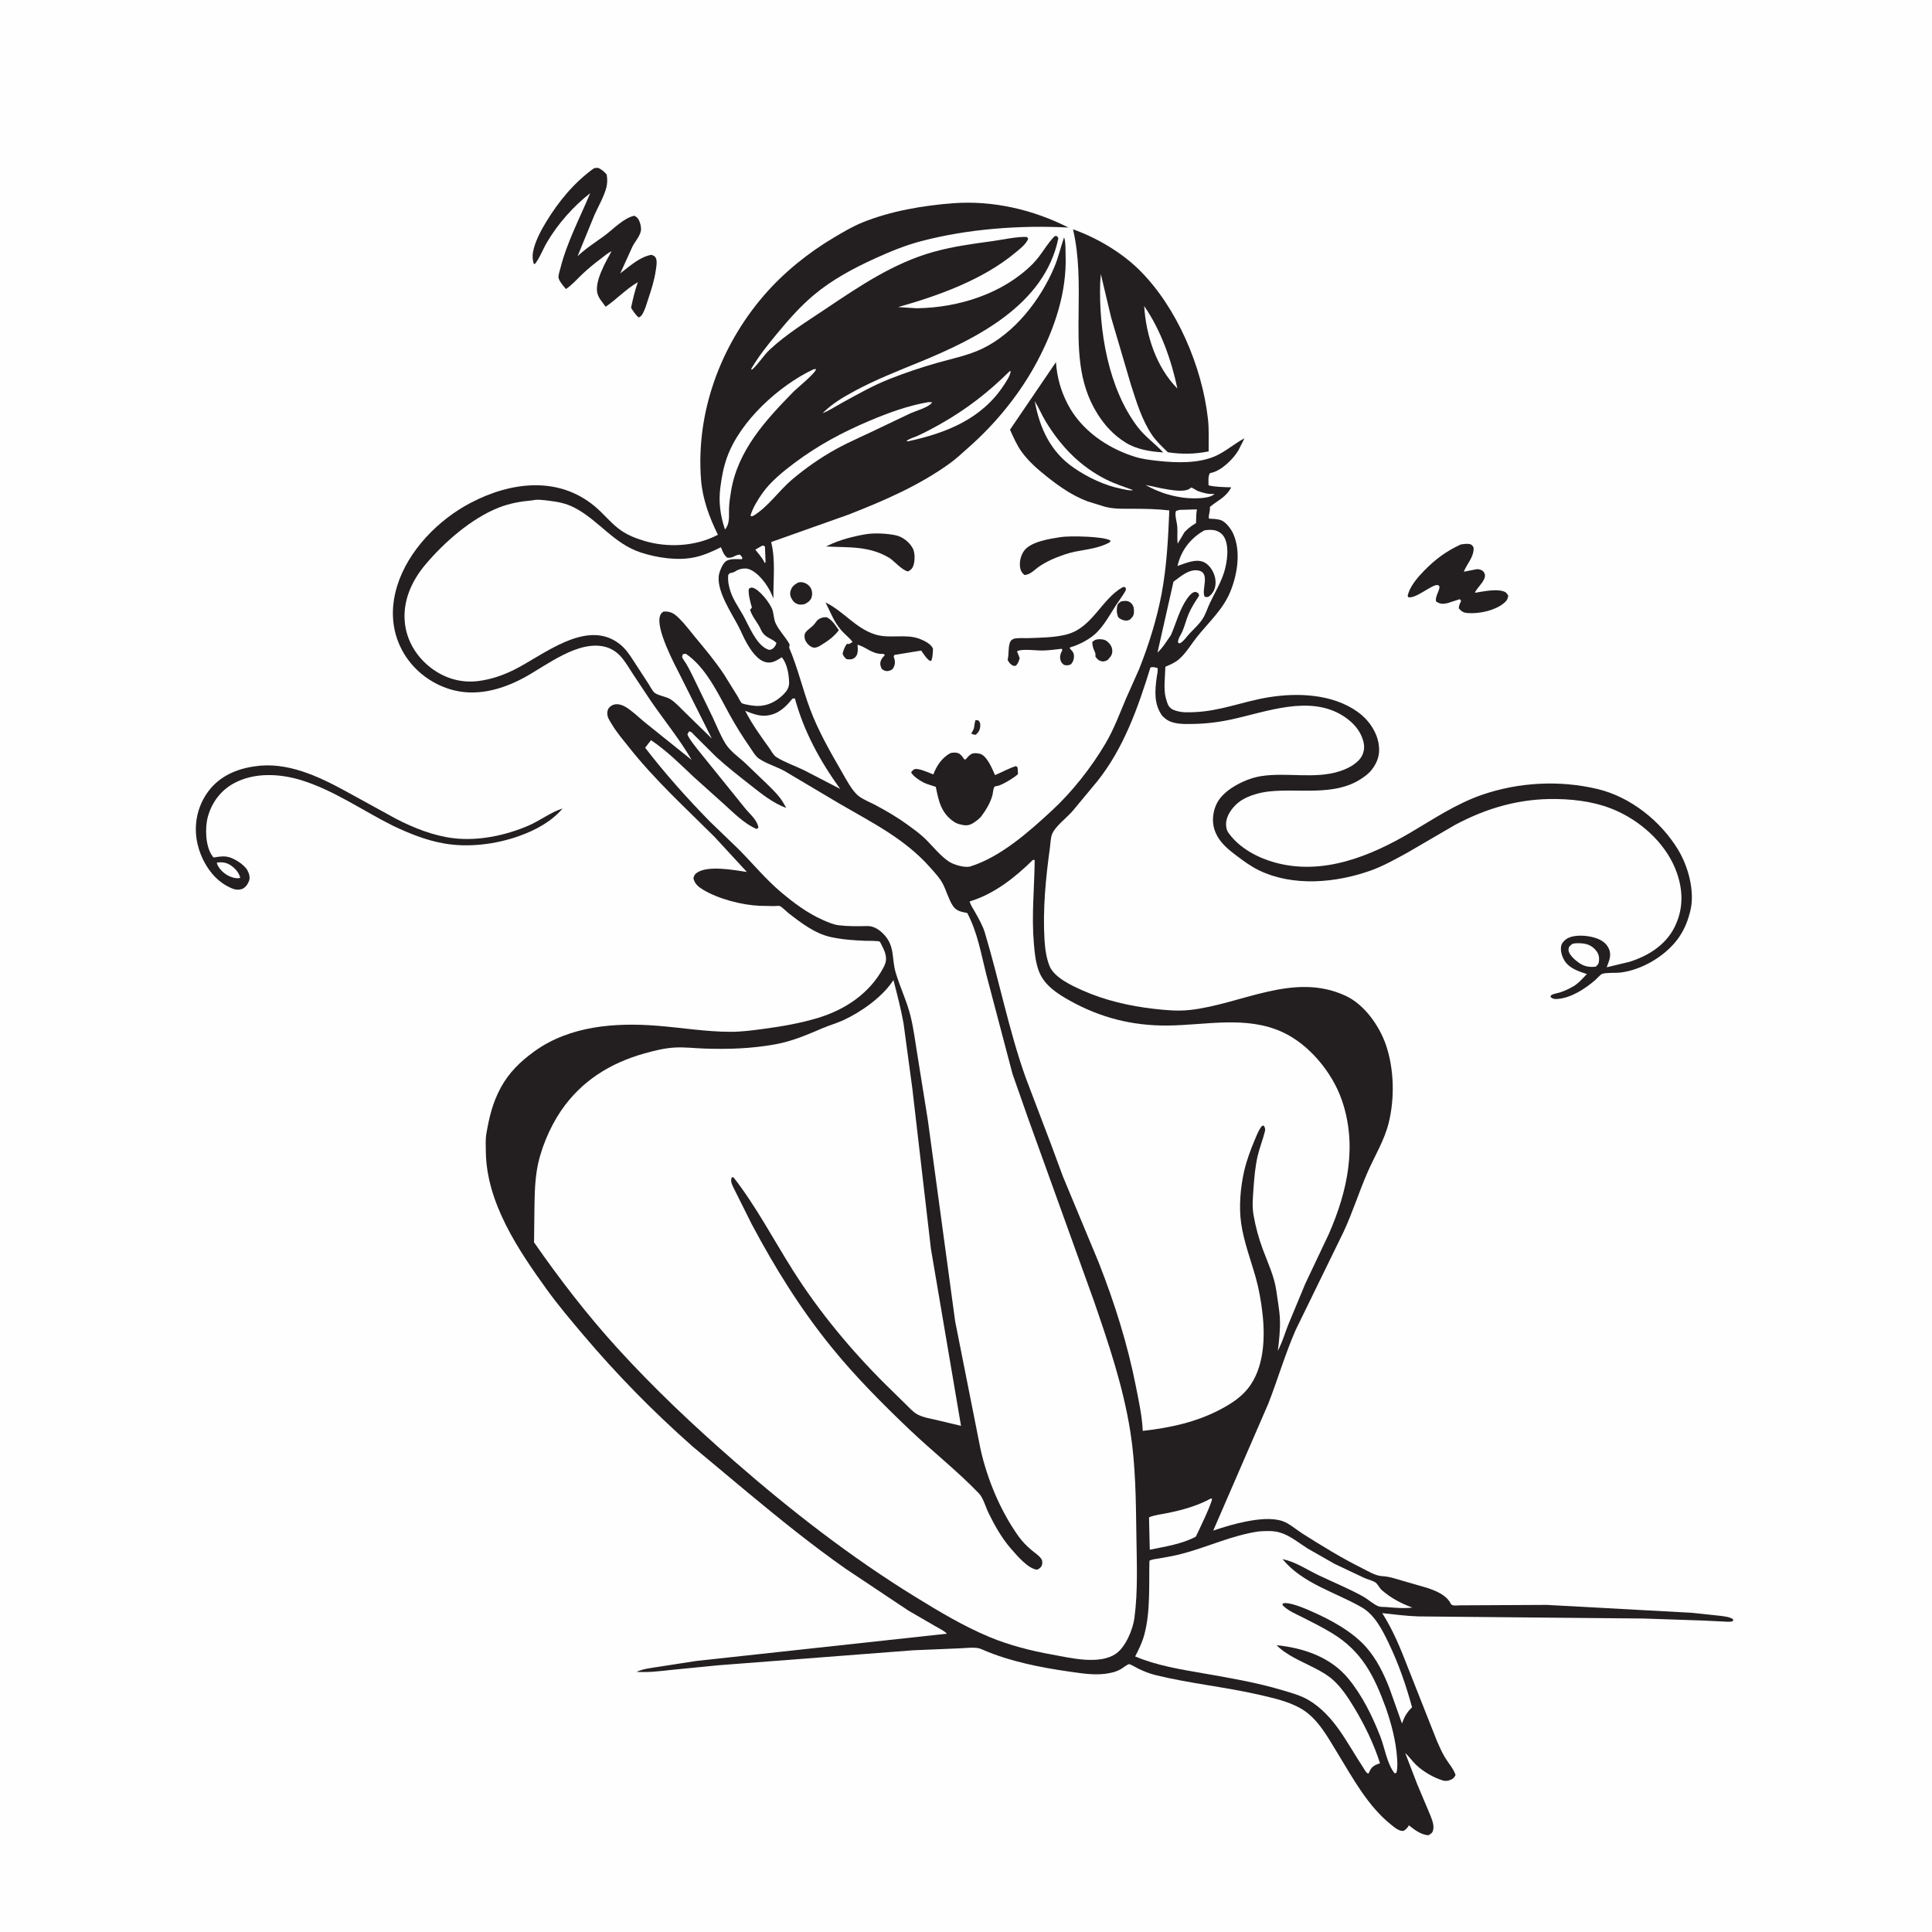 <svg version="1.1" xmlns="http://www.w3.org/2000/svg" style="display: block;" viewBox="0 0 2048 2048" width="1024" height="1024">
<path transform="translate(0,0)" fill="rgb(254,254,254)" d="M -0 -0 L 2048 0 L 2048 2048 L -0 2048 L -0 -0 z"/>
<path transform="translate(0,0)" fill="rgb(35,31,32)" d="M 1034 763.5 C 1035.28 763.301 1036 763.469 1037.25 763.719 C 1038.58 765.733 1039.13 765.935 1039.14 768.469 C 1039.16 773.148 1037.79 775.646 1034.5 778.844 C 1032.27 778.874 1031.5 778.516 1029.5 777.654 C 1031.18 774.852 1032.54 772.737 1032.83 769.442 C 1033.01 767.271 1033.36 765.582 1034 763.5 z"/>
<path transform="translate(0,0)" fill="rgb(35,31,32)" d="M 1188.48 637.5 C 1192.3 636.862 1195.42 636.315 1198.67 639.041 C 1201.69 641.576 1202.09 644.808 1202.05 648.527 C 1202 652.79 1200.38 654.278 1197.5 657 C 1196.23 657.405 1194.86 657.929 1193.5 657.86 C 1190.69 657.719 1187.54 656.393 1185.51 654.5 C 1183.76 650.809 1183.56 647.048 1184.19 643 C 1184.68 639.902 1186.03 639.183 1188.48 637.5 z"/>
<path transform="translate(0,0)" fill="rgb(35,31,32)" d="M 1160.57 678.5 C 1161.82 678.072 1162.03 677.95 1163.5 677.727 C 1166.58 677.262 1170.99 677.743 1173.48 679.746 C 1176.53 682.214 1178.81 685.317 1179.04 689.312 C 1179.32 694.167 1177.32 696.071 1174.26 699.493 C 1172.19 700.771 1169.97 701.6 1167.5 700.949 C 1164.22 700.08 1163.04 698.579 1161.17 696 C 1161.22 694.473 1161.46 692.961 1160.78 691.538 C 1158.87 687.528 1158.03 685.036 1157.83 680.5 L 1160.57 678.5 z"/>
<path transform="translate(0,0)" fill="rgb(35,31,32)" d="M 846.035 617.5 C 847.33 617.294 848.677 617.02 850 617.183 C 853.75 617.644 857.424 619.892 859.325 623.162 C 861.123 626.258 861.392 630.673 860.006 634 C 858.638 637.284 855.734 638.989 852.707 640.5 C 850.672 640.79 848.473 641.2 846.437 640.653 C 843.136 639.766 841.416 638.268 839.636 635.451 C 837.752 632.467 837.069 629.625 838.093 626.192 C 839.453 621.633 842.06 619.802 846.035 617.5 z"/>
<path transform="translate(0,0)" fill="rgb(35,31,32)" d="M 872.401 654.5 L 876 654.217 C 881.666 656.441 885.854 663.17 889.203 668.051 C 883.131 676.013 876.186 680.374 867.719 685.467 C 865.744 686.069 864.117 686.965 862.066 686.444 C 858.418 685.518 855.291 682.128 853.711 678.832 C 852.779 676.888 852.388 673.298 853.425 671.304 C 855.024 668.231 858.614 666.107 861.149 663.795 C 865.937 659.427 865.116 656.402 872.401 654.5 z"/>
<path transform="translate(0,0)" fill="rgb(35,31,32)" d="M 917.778 566.307 C 926.958 564.722 940.833 565.496 949.9 567.525 C 956.916 569.095 964.012 574.703 967.48 581.061 C 970.058 585.789 969.947 594.333 968.284 599.414 C 967.217 602.671 965.441 604.254 962.5 605.774 C 956.396 604.443 948.675 595.647 943.335 591.752 C 921.242 578.353 900.29 580.614 875.738 579.298 L 876.64 578.839 L 878.155 578.097 C 889.784 572.334 904.947 568.424 917.778 566.307 z"/>
<path transform="translate(0,0)" fill="rgb(35,31,32)" d="M 1124.57 569.312 C 1133.86 567.89 1170.12 568.422 1177.1 573 L 1176.67 574.652 C 1165.5 581.158 1151.84 582.312 1139.38 584.829 C 1132.28 586.262 1125.46 588.8 1118.74 591.427 C 1113.27 593.647 1107.81 596.494 1102.83 599.652 C 1097.57 602.995 1092.17 609.5 1085.93 609.5 C 1083.29 607.136 1082.02 605.359 1081.4 601.803 C 1080.35 595.8 1082.04 588.639 1085.68 583.718 C 1092.85 574.026 1113.36 571.06 1124.57 569.312 z"/>
<path transform="translate(0,0)" fill="rgb(35,31,32)" d="M 1189.99 622.5 C 1192.11 622.09 1191.02 622.023 1193.25 622.891 L 1193.52 625.5 C 1190.38 631.219 1186.35 636.385 1182.81 641.857 C 1176.44 651.708 1170.16 663.43 1161.52 671.5 C 1154.81 677.773 1143.99 683.428 1135.16 686.019 L 1134.12 686.314 L 1134.24 687.665 C 1136.19 689.619 1138.11 691.448 1138.37 694.375 C 1138.72 698.309 1137.74 701.316 1135.19 704.234 C 1132.23 705.568 1131.07 705.434 1128 704.895 C 1126.27 703.394 1125.38 702.987 1124.53 700.781 C 1122.97 696.71 1123.88 693.73 1125.7 689.936 L 1126.17 689 L 1125.5 687.72 C 1118.85 688.519 1112.26 689.376 1105.56 689.57 C 1099.18 689.755 1084.63 687.708 1079.17 689.909 L 1078.11 690.5 L 1080.88 697.5 C 1080.07 701.064 1079.28 702.936 1076.91 705.74 L 1074 705.753 C 1070.84 703.979 1069.79 702.688 1068.12 699.5 C 1069.6 693.714 1068.57 687.204 1070.39 681.569 C 1071.13 679.284 1072.23 678.152 1074.5 677.225 C 1077.68 675.926 1086.25 676.59 1089.94 676.445 C 1103.35 675.918 1118.2 675.927 1131.23 672.399 C 1158.02 665.149 1167.68 635.057 1189.99 622.5 z"/>
<path transform="translate(0,0)" fill="rgb(35,31,32)" d="M 900.174 682.619 L 903.764 680.5 C 900.446 676.041 895.772 672.66 892.092 668.479 C 883.853 659.117 880.668 649.505 875.126 638.643 C 894.292 647.938 906.898 666.021 927.721 672.569 C 943.063 677.393 959.855 671.6 974.5 677.097 C 979.473 678.964 986.701 682.364 988.966 687.5 C 988.88 691.834 988.741 695.721 987.5 699.916 L 986 700.753 C 981.938 698.114 979.291 693.502 976.487 689.617 L 948.089 694.264 L 947.295 695.936 C 948.913 700.133 949.375 703.785 946.999 708 C 945.848 710.041 943.722 710.904 941.5 711.256 C 938.65 711.707 937.028 710.723 934.768 709.218 C 933.364 706.027 932.598 704.218 933.593 700.734 C 934.268 698.374 936.295 696.159 937.991 694.5 C 936.126 692.822 937.203 693.175 935.202 693.186 C 924.178 693.248 918.727 686.209 909.047 683.375 L 909.287 688.26 C 909.34 691.562 908.781 694.88 906.072 697.132 C 903.416 699.34 900.725 699.059 897.5 698.781 C 895.076 696.888 894.38 695.718 893.18 693 C 894.299 688.932 895.134 685.844 897.793 682.517 L 900.174 682.619 z"/>
<path transform="translate(0,0)" fill="rgb(35,31,32)" d="M 1548.52 577.135 C 1551.35 576.782 1555.77 576.014 1558.5 576.916 C 1560.68 577.636 1561.02 578.656 1562.07 580.5 C 1562.64 590.314 1555.21 597.282 1551.66 606.055 L 1565.5 603.356 C 1568.16 603.289 1571.01 604.08 1572.74 606.242 C 1578.43 613.381 1565.13 622.7 1563.52 628.366 C 1572.34 627.048 1584.38 624.235 1593.03 626.595 C 1596.29 627.483 1597.17 628.624 1598.83 631.5 C 1598.26 634.476 1597.68 636.211 1595.4 638.305 C 1585.88 647.061 1568.28 650.908 1555.52 649.829 C 1551.33 649.474 1549.17 648.102 1546.5 644.984 C 1546.17 642.001 1547.69 639.732 1548.84 637 L 1547.5 635.148 L 1534.34 639.37 C 1529.15 640.52 1526.65 640.325 1522.35 637.658 C 1520.99 632.578 1525.58 627.321 1525.98 622 C 1525.48 621.43 1525.22 620.509 1524.5 620.29 C 1518.62 618.508 1501.93 634.579 1492.95 633.144 L 1492.14 631.5 L 1493.32 627.727 C 1496.59 619.214 1503.37 611.383 1509.64 604.969 C 1521.55 592.789 1533.03 584.271 1548.52 577.135 z"/>
<path transform="translate(0,0)" fill="rgb(35,31,32)" d="M 1007.09 798.5 C 1009.29 797.709 1012.21 797.574 1014.5 798.015 C 1017.74 798.641 1019.71 801.461 1021.5 803.974 L 1022.16 804.929 L 1023.5 805.074 C 1025.27 803.153 1027.24 800.689 1029.51 799.373 C 1032.03 797.916 1036.66 798.312 1039.34 799.233 C 1046.58 801.717 1051.83 815.103 1054.78 821.648 C 1062.28 818.551 1069.2 814.426 1077 812.094 L 1078.69 813.5 L 1079.13 820.5 C 1076.22 823.822 1061.56 832.542 1057.36 833.132 L 1055.5 833.351 C 1055.39 833.382 1053.95 834.151 1053.8 834.5 C 1052.77 837.028 1052.64 840.755 1051.86 843.5 C 1049.58 851.563 1044.85 859.18 1039.85 865.819 C 1038.29 867.431 1036.7 868.939 1034.87 870.261 C 1030.49 873.444 1026.9 875.607 1021.36 874.633 L 1020 874.365 C 1017.01 873.791 1014.26 873.089 1011.67 871.394 C 997.609 862.176 995.053 849.266 991.995 834.099 L 985.5 831.994 C 983.439 831.333 981.446 830.725 979.5 829.753 C 975.586 827.798 967.144 822.464 965.849 818.5 C 966.565 817.747 967.775 816.251 968.732 815.7 C 972.752 813.387 984.905 819.297 989.379 820.895 C 992.92 811.623 998.343 803.51 1007.09 798.5 z"/>
<path transform="translate(0,0)" fill="rgb(35,31,32)" d="M 270.05 812.35 C 303.908 807.101 337.519 822.834 366.29 838.6 L 419.653 867.882 C 438.523 877.655 459.902 886.143 481.16 888.589 C 507.543 891.626 536.023 885.595 560.211 875.19 C 572.606 869.858 583.541 861.086 596.364 857.014 C 584.589 871.008 567.508 880.057 550.469 886.162 C 525.788 895.007 496.652 898.669 470.75 894.116 C 451.631 890.755 434.111 883.636 416.666 875.388 C 384.399 859.305 353.751 837.536 319.098 826.951 C 296.095 819.924 269.162 818.609 247.513 830.55 C 233.892 838.064 224.461 850.821 220.361 865.709 C 217.087 877.6 217.729 897.312 225.128 907.432 C 225.51 907.955 225.82 908.621 226.408 908.893 C 226.83 909.089 230.078 908.389 230.841 908.299 C 234.52 907.866 238.354 907.476 241.992 908.389 C 248.638 910.058 259.026 916.551 262.348 922.707 C 264.096 925.946 265.33 930.155 264.031 933.719 C 262.851 936.96 260.184 941.013 256.812 942.248 C 252.949 943.663 249.005 943.182 245.344 941.516 L 244 940.876 C 240.733 939.362 237.784 937.659 234.878 935.537 C 220.421 924.978 210.706 906.082 208.257 888.488 C 205.779 870.692 210.345 852.616 221.238 838.298 C 233.148 822.645 251.013 814.982 270.05 812.35 z"/>
<path transform="translate(0,0)" fill="rgb(254,254,254)" d="M 229.72 914.5 C 234.961 913.499 239.978 914.21 244.5 917.245 C 249.215 920.41 253.321 924.91 254.669 930.5 L 253.839 930.784 C 250.146 931.584 244.74 929.823 241.5 928.021 C 236.402 925.186 231.296 920.184 229.72 914.5 z"/>
<path transform="translate(0,0)" fill="rgb(35,31,32)" d="M 629.418 178.5 C 631.431 177.817 632.42 177.92 634.5 178.061 C 638.119 180.03 640.48 181.799 643.087 185 C 643.919 189.382 643.926 194.136 642.828 198.5 C 640.364 208.287 634.304 218.559 630.175 227.81 L 612.246 271.605 C 620.989 263.245 631.572 256.658 641.283 249.449 C 650.277 242.773 661.256 230.945 672.5 228.694 C 675.369 230.376 676.483 231.367 677.759 234.5 C 679.048 237.667 679.988 241.722 679.281 245.13 C 678.161 250.526 673.081 256.241 670.5 261.24 L 657.512 289.8 C 667.604 282.146 677.766 272.478 690.5 270.104 C 693.039 271.037 694.54 271.525 695.5 274.283 C 696.701 277.733 695.761 282.491 695.254 286 C 693.685 296.868 690.605 306.664 687.123 317.031 C 685.546 321.728 684.121 327.113 681.806 331.5 C 680.588 333.808 679.384 335.814 676.855 336.5 C 673.532 333.323 671.29 330.164 668.942 326.221 C 670.971 316.908 672.886 308.11 676.158 299.126 C 663.789 306.244 653.826 317.129 642.006 325.162 L 635.727 316.624 C 634.864 315.025 633.947 313.343 633.432 311.593 C 629.693 298.87 642.219 277.332 648.241 266.405 C 644.345 268.107 640.713 271.379 637.303 273.927 C 630.204 279.233 623.113 285 616.723 291.133 C 611.234 296.4 606.304 302.088 599.961 306.388 C 597.213 303.142 593.637 299.22 592.244 295.168 C 591.353 292.577 593.323 287.175 593.999 284.5 C 601.074 256.496 614.557 231.314 625.65 204.791 C 607.896 218.512 591.175 237.494 579.821 256.865 C 575.37 264.458 572.441 272.93 567 279.915 L 565.704 279.5 C 564.661 275.39 564.252 271.721 564.968 267.5 C 566.797 256.725 573.214 244.614 578.882 235.322 C 592.42 213.127 608.324 193.852 629.418 178.5 z"/>
<path transform="translate(0,0)" fill="rgb(35,31,32)" d="M 1137.42 243.067 C 1162.58 252.02 1188.71 267.376 1207.75 286.207 C 1247.54 325.573 1274.27 388.659 1280.46 443.931 C 1281.73 455.244 1281.17 467.118 1281.21 478.506 C 1266.32 481.457 1253.07 481.629 1238.01 479.438 C 1232.2 473.72 1225.81 467.945 1221.22 461.153 C 1210.33 445.03 1204.66 425.88 1198.75 407.547 L 1177.88 336.683 L 1166.91 290.519 L 1166.22 300 C 1164.75 350.582 1174.81 411.956 1206.19 452.917 C 1213.81 462.864 1224.54 470.345 1233.05 479.573 C 1219.41 478.695 1205.18 476.535 1193.37 469.255 C 1180.86 461.546 1171.17 451.13 1163.4 438.751 C 1142.08 404.818 1142.95 367.556 1143.4 329.122 C 1143.74 300.539 1144.06 271.001 1137.42 243.067 z"/>
<path transform="translate(0,0)" fill="rgb(254,254,254)" d="M 1212.89 324.421 C 1230.5 349.804 1241.81 381.943 1248.07 411.868 C 1225.59 389.056 1214.86 355.678 1212.89 324.421 z"/>
<path transform="translate(0,0)" fill="rgb(35,31,32)" d="M 1010.54 215.43 C 1052.68 212.311 1095.22 222.213 1132.64 241.219 C 1081.59 238.501 1025.99 242.607 976.463 255.636 C 959.262 260.16 942.967 266.928 926.836 274.287 C 904.27 284.581 881.727 296.712 862.668 312.738 C 847.874 325.178 835.862 339.024 823.538 353.862 C 813.553 365.883 804.271 377.498 796.337 391.005 L 797 392.024 C 804.037 385.885 809.084 377.05 816.118 370.483 C 833.57 354.189 855.243 340.82 875.059 327.542 C 911.251 303.29 946.926 278.975 989.391 267.049 C 1010.13 261.226 1031.15 258.471 1052.4 255.554 C 1063.87 253.979 1077.02 250.792 1088.5 251.186 L 1089.97 253 L 1089.22 254.608 C 1086.61 259.772 1080.28 264.55 1075.84 268.229 C 1041.55 296.652 994.567 313.529 952.082 325.523 L 971.557 326.775 C 1015.76 326.275 1063.17 311.446 1094.79 279.677 C 1103.76 270.663 1109.3 259.079 1118.05 250.241 L 1120.5 250.306 L 1121.91 252.5 C 1107.52 323.089 1035.06 359.147 974.448 383.955 C 951.19 393.474 927.863 402.594 905.732 414.593 C 893.275 421.347 882.053 427.914 871.976 438.042 C 879.173 435.15 885.867 430.678 892.676 426.946 C 909.39 417.784 925.451 408.636 943.251 401.614 C 959.602 395.162 976.621 389.438 993.531 384.644 C 1009.05 380.244 1026.46 376.688 1040.96 369.76 C 1075.57 353.218 1103.04 317.808 1117.68 283.01 C 1121.92 272.915 1124.32 262.043 1127.92 251.695 L 1128.45 253.068 C 1129.73 258.275 1129.38 264.921 1129.57 270.314 C 1131 309.696 1117.99 348.083 1099.75 382.621 C 1081.6 416.991 1055.79 448.763 1026.66 474.359 C 1020.47 479.802 1014.45 485.599 1007.79 490.474 C 975.125 514.402 936.805 530.917 899.294 545.563 L 817.46 574.608 C 822.271 593.729 819.562 614.717 819.858 634.399 L 817.968 630 C 813.837 620.402 804.213 607.098 794.001 603.317 C 790.137 601.887 784.253 602.828 780.82 604.864 C 778.93 605.985 777.677 606.799 775.474 607.2 C 772.965 607.656 773.479 607.656 771.968 609.5 C 771.366 615.76 772.421 621.009 774.352 626.934 C 777.263 635.867 783.077 643.986 787.679 652.154 C 793.735 662.902 801.104 682.537 813.023 688.058 C 815.14 689.038 816.377 689.215 818.5 687.979 C 820.989 686.53 822.32 684.092 823.089 681.5 C 821.557 680.052 820.293 679.063 818.409 678.068 C 813.089 675.261 809.048 673.14 806.5 667.287 C 803.214 659.738 797.767 654.694 795.081 646.5 L 797.064 644 C 795.624 639.705 792.577 627.813 793.926 623.991 C 795.623 623.164 795.989 622.54 797.926 623.019 C 804.958 624.761 816.633 639.703 818.836 646.631 C 820.35 651.392 820.13 656.466 822.374 661.068 C 825.901 668.302 831.42 673.952 835.614 680.664 C 837.332 683.412 837.243 683.438 836.5 686.473 C 845.529 707.599 850.575 729.651 858.501 751.062 C 867.056 774.17 879.717 796.334 892.012 817.607 C 896.434 825.257 903.132 838.324 910.138 843.777 C 915.129 847.661 922.624 850.519 928.241 853.527 C 940.092 859.873 951.484 866.531 962.353 874.451 C 968.353 878.823 974.466 883.238 979.881 888.331 C 988.221 896.176 997.416 908.354 1007.14 914.038 C 1012.05 916.912 1023.25 920.168 1028.71 918.442 C 1060.8 908.295 1090.2 882.172 1114.75 859.53 C 1136.55 839.436 1157.01 813.399 1172.04 787.823 C 1180.9 772.75 1186.8 756.641 1193.57 740.627 L 1207.52 709.282 C 1217.58 684.088 1226.33 656.071 1231.36 629.398 C 1236.76 600.764 1238.37 570.097 1239.51 541.066 C 1226.95 539.587 1214.65 539.355 1202.04 539.314 C 1192.57 539.284 1182.1 539.73 1172.87 537.539 L 1171 537.079 L 1152.87 531.464 C 1136.57 525.32 1123 515.777 1109.51 505.053 C 1099.8 497.334 1090.09 488.845 1082.82 478.709 C 1077.72 471.586 1074.27 463.434 1070.64 455.499 L 1119.34 383.885 C 1120.51 400.001 1124.44 414.257 1131.9 428.581 C 1146.21 456.076 1173.91 475.136 1203.03 484.193 C 1211.07 486.694 1219.21 487.646 1227.56 488.556 C 1247.24 490.703 1271.17 491.532 1289.5 482.925 C 1300.02 477.983 1308.81 470.062 1319.17 464.642 L 1312.98 477 C 1307.72 486.233 1295.07 498.695 1284.35 501.158 L 1282.59 501.5 C 1280.4 505.189 1281.08 510.296 1281.1 514.486 C 1288.94 516.343 1297.16 516.292 1305.18 516.599 C 1299.19 527.658 1291.25 529.977 1282.5 537.427 C 1283.16 541.853 1280.8 545.635 1281.5 549.79 C 1285.56 549.998 1290.09 550.035 1293.97 551.294 C 1299.34 553.036 1305.19 560.949 1307.38 565.989 C 1315.45 584.548 1311.83 608.01 1304.56 626.302 C 1296.76 645.951 1281.5 659.247 1268.75 675.3 C 1262.56 683.098 1257.6 691.875 1250.09 698.554 C 1245.82 702.353 1240.56 704.545 1235.36 706.769 C 1235.11 716.405 1233.24 730.488 1235.74 739.677 L 1236.14 741 C 1236.77 743.196 1237.34 745.462 1238.41 747.5 C 1239.8 750.149 1242 751.85 1244.78 752.815 L 1246 753.21 C 1252.52 755.496 1259.17 755.152 1266 754.892 C 1293.32 753.852 1317.16 743.809 1343.59 739.34 C 1375.08 734.016 1412.4 735.466 1439.26 754.666 C 1450.6 762.769 1459.61 775.587 1461.56 789.478 C 1463.01 799.711 1460.38 807.752 1454.17 815.857 C 1450.69 820.388 1445.97 823.675 1441.17 826.654 C 1413.35 843.888 1376.54 835.656 1345.5 838.944 C 1335.6 839.993 1323.45 843.303 1315.15 848.931 C 1308.4 853.508 1301.49 861.879 1300.02 870 C 1299.28 874.134 1299.72 879.429 1302.22 882.865 L 1303.1 884 C 1314.42 899.27 1333.43 909.332 1351.5 914.318 C 1402.24 928.321 1452.8 907.629 1496 882.089 C 1520.26 867.75 1544.26 851.718 1571.1 842.5 C 1610.09 829.106 1653.41 826.827 1693.56 836.422 C 1728.36 844.74 1760.32 870.231 1778.79 900.626 C 1789.78 918.711 1797.14 945.757 1791.54 966.658 L 1791.03 968.5 C 1788.32 978.692 1784.18 987.973 1777.73 996.385 C 1764.05 1014.24 1739.76 1028.38 1717.39 1030.99 C 1712.42 1031.57 1702.63 1030.76 1698.27 1032.4 C 1696.55 1033.05 1692.94 1037.2 1691.4 1038.55 C 1680.59 1048.01 1665.69 1057.82 1651 1058.94 C 1647.65 1059.19 1645.96 1058.88 1643.5 1056.76 C 1643.83 1056.13 1643.96 1055.33 1644.5 1054.87 C 1645.87 1053.69 1651.27 1052.75 1653.19 1052.15 C 1658.1 1050.62 1663.04 1048.33 1667.5 1045.78 C 1673.08 1042.58 1677.7 1037.13 1682.17 1032.55 C 1673.66 1029.71 1663.91 1026.71 1658.72 1018.74 C 1655.75 1014.18 1653.44 1006.97 1655.24 1001.56 C 1656.12 998.89 1659.13 996.041 1661.54 994.724 C 1669.35 990.453 1682.23 991.511 1690.5 994.025 C 1696.78 995.933 1702.38 999.143 1705.28 1005.28 C 1708.72 1012.55 1705.69 1018.44 1703.17 1025.36 L 1727.23 1019.6 C 1746.77 1013.48 1765.26 1002.11 1774.81 983.355 C 1784.34 964.663 1784.44 945.156 1777.65 925.531 C 1767.72 896.805 1742.89 873.275 1715.85 860.5 C 1695.26 850.771 1672.87 847.438 1650.25 847.006 C 1611.46 846.266 1576.33 856.279 1542.24 874.525 L 1491.54 904.071 C 1479.23 910.792 1466.36 918.048 1453.11 922.778 C 1416.25 935.943 1370.84 940.108 1334.71 922.641 C 1326.26 918.561 1318.97 913.238 1311.5 907.617 C 1301.13 899.811 1291.64 892.242 1287.4 879.472 C 1284.4 870.424 1285.74 859.388 1290.21 851.008 C 1293.87 844.121 1300.62 838.361 1307.16 834.271 C 1315.91 828.801 1326.3 824.427 1336.54 822.771 C 1363.91 818.342 1394.06 826.305 1420.84 817.327 C 1429.48 814.43 1440.37 808.804 1444.23 800.169 C 1447.29 793.33 1446.08 786.861 1443.2 780.157 C 1439.39 771.291 1432.07 764.217 1424.04 759.063 C 1388.28 736.113 1342.11 754.812 1304.8 762.753 C 1290.74 765.745 1277.38 767.314 1263 767.441 C 1255.12 767.511 1247.01 767.717 1239.65 764.479 C 1236.67 763.164 1234.38 761.02 1232.03 758.812 C 1222.98 746.165 1224.21 732.339 1226.2 717.602 C 1226.59 714.717 1227.74 710.881 1227 708.114 C 1224.18 707.447 1222.4 706.731 1219.52 707.5 C 1206.39 749.976 1191.22 793.137 1163.1 828.275 L 1136.82 859.932 C 1130.81 866.877 1118.76 875.779 1115.36 883.929 C 1113.65 888.043 1113.61 894.045 1112.99 898.5 C 1108.55 930.159 1105.25 964.335 1107.22 996.291 C 1107.78 1005.38 1109.08 1015.26 1112.45 1023.77 C 1117.37 1036.2 1136.01 1044.75 1147.68 1049.94 C 1171.42 1060.49 1197.35 1066.43 1223.07 1069.39 C 1235.49 1070.82 1248.39 1072 1260.88 1070.66 C 1315.97 1064.73 1371.33 1029.79 1426.65 1055.7 C 1446.41 1064.96 1462.17 1087.4 1469.13 1107.63 C 1477.86 1133.03 1478.52 1164.18 1472.1 1190.19 C 1467.48 1208.91 1457.27 1225.2 1449.64 1242.7 C 1440.58 1263.45 1433.88 1285.1 1424.29 1305.7 L 1373.32 1410.12 C 1362.25 1435.52 1354.52 1462.07 1344.5 1487.82 L 1286.09 1622.48 C 1297.94 1618.52 1309.2 1615.1 1321.5 1612.74 C 1333.11 1610.5 1347.77 1608.61 1359.21 1612.32 C 1366.43 1614.66 1374.48 1621.76 1381 1625.88 C 1401.54 1638.86 1422.22 1651.61 1444 1662.43 C 1450.49 1665.66 1458 1670.44 1465.26 1670.79 C 1472.65 1671.14 1480.1 1673.76 1487.19 1675.81 L 1512.5 1683.12 C 1521.95 1686.23 1533.33 1690.69 1537.92 1700.09 C 1539.23 1702.77 1544.65 1701.72 1547.69 1701.72 L 1639.64 1701.26 L 1793.4 1709.63 L 1823.54 1712.84 C 1827.97 1713.43 1833.44 1713.88 1837.17 1716.5 L 1836.97 1718.5 C 1833.48 1719.61 1829.75 1719.02 1826.14 1718.85 L 1805.27 1717.83 L 1742.27 1715.71 L 1503.86 1713.47 C 1490.81 1713.11 1478.2 1711.34 1465.24 1709.99 C 1477.18 1728.87 1484.64 1747.59 1492.67 1768.22 L 1523.29 1845.71 C 1525.82 1851.44 1528.37 1857.27 1531.56 1862.67 C 1535.09 1868.64 1540.87 1874.99 1542.94 1881.5 C 1542.07 1883.41 1541.2 1884.77 1539.34 1885.88 C 1536.77 1887.41 1532.97 1888.31 1530.06 1887.51 L 1529 1887.19 C 1519.6 1884.4 1508.28 1877.69 1501.21 1870.91 C 1497.04 1866.91 1493.81 1862.12 1489.56 1858.21 L 1502.22 1891.12 L 1515.34 1922.25 C 1517.4 1927.28 1520.41 1933.93 1519.29 1939.42 C 1518.56 1943.02 1517.13 1943.69 1514.21 1945.44 C 1507.2 1945.06 1500.36 1940.4 1495.02 1936.14 L 1493.5 1934.9 C 1491.92 1937.77 1490.67 1938.88 1488 1940.78 C 1483.15 1941.54 1478.08 1936.99 1474.46 1934.1 C 1450.02 1914.57 1434.13 1885.08 1417.99 1858.69 C 1408.04 1842.44 1397.79 1823.11 1381.4 1812.6 C 1367.89 1803.93 1350.13 1800.06 1334.64 1796.5 C 1298.45 1788.18 1261.09 1784.55 1225.11 1775.72 C 1218.56 1774.12 1212.3 1771.6 1206.26 1768.65 C 1203.87 1767.49 1199.25 1764.44 1196.8 1764.07 C 1195.72 1763.9 1189.83 1768.4 1188.22 1769.31 C 1185.01 1771.13 1181.78 1772.36 1178.16 1773.11 L 1176.5 1773.44 C 1162.92 1776.46 1147.62 1773.98 1133.95 1772.03 C 1103.46 1767.7 1070.29 1761.21 1041.96 1748.85 C 1039.96 1747.97 1038.2 1747.24 1036 1746.94 C 1029.97 1746.1 1022.88 1747.15 1016.73 1747.32 L 967.944 1749.37 L 761.983 1765.22 L 713.5 1769.98 C 700.592 1771.34 687.763 1773.14 674.761 1772.22 C 682.36 1768.73 691.675 1767.95 699.896 1766.61 L 738 1760.69 L 1003.73 1731.79 C 1000.75 1728.57 995.647 1726.28 991.857 1724.06 L 962.629 1707.09 L 896.398 1662.92 C 860.48 1637.73 826.131 1609.91 792.383 1581.92 L 734.175 1533.32 C 692.688 1496.67 653.962 1457.26 618.241 1415 C 604.989 1399.32 591.646 1383.58 579.627 1366.92 C 549.216 1324.77 515.834 1275.11 515.009 1221.19 C 514.909 1214.68 514.5 1207.8 515.624 1201.37 C 518.668 1183.95 522.235 1168.89 530.704 1153.19 C 539.506 1136.88 551.587 1125.23 566.476 1114.47 C 603.938 1087.4 652.223 1083.78 696.762 1087.34 C 722.81 1089.43 748.054 1093.69 774.299 1093.77 C 786.257 1093.81 797.943 1092.17 809.763 1090.6 C 828.982 1088.04 848.958 1084.56 867.5 1078.9 C 896.325 1070.09 921.865 1052.85 936.27 1026.1 C 939.351 1020.38 940.083 1016.5 938.206 1010.12 C 937.469 1007.61 936.367 1005.33 935.162 1003.03 C 934.657 1002.06 933.182 998.695 932.48 998.125 C 931.321 997.183 918.809 997.349 916.845 997.273 C 904.762 996.801 892.103 995.862 880.294 993.227 C 863.758 989.536 848.822 978.103 835.599 967.759 C 833.716 966.286 828.526 960.973 826.555 960.438 C 825.079 960.037 821.733 960.504 820.092 960.504 L 805.498 960.189 C 786.47 959.431 761.734 952.992 745.379 943.174 C 740.162 940.042 736.516 937.031 735.041 931 C 735.669 928.561 736.195 927.077 738.271 925.5 C 749.651 916.853 778.296 922.319 791.74 924.321 L 757.158 886.843 C 726.067 855.883 693.983 826.595 666.64 792.018 C 660.512 784.268 653.677 776.402 648.658 767.892 C 647.107 765.261 645.078 762.421 644.203 759.5 C 643.391 756.787 643.651 752.787 645.401 750.5 C 647.019 748.384 649.852 746.837 652.5 746.568 C 656.232 746.189 659.904 747.465 663.072 749.337 C 670.286 753.601 677.061 760.422 683.598 765.753 L 733.212 805.553 C 720.354 783.45 703.76 763.288 689.328 742.18 L 671.165 714.837 C 666.923 708.305 662.905 701.296 657.657 695.5 C 653.607 691.026 648.061 687.509 642.237 685.876 C 613.289 677.759 579.338 705.487 555.396 718.412 C 531.369 731.383 503.859 738.825 476.967 730.601 C 455.427 724.014 436.77 709.13 426.156 689.134 C 414.732 667.611 413.912 644.024 421.08 620.916 C 432.7 583.453 464.741 550.903 498.955 533.009 C 541.446 510.785 591.793 504.312 630.726 536.924 C 639.312 544.116 646.397 553.066 655.179 559.975 C 663.413 566.454 672.235 570.066 682.167 573.124 C 707.433 580.905 737.454 579.376 761.005 566.871 C 752.027 548.648 744.743 529.075 743.142 508.642 C 737.57 437.542 763.485 366.863 809.814 313.148 C 830.72 288.907 856.818 267.896 884.269 251.639 C 893.958 245.901 903.903 239.979 914.366 235.752 C 944.23 223.686 978.554 217.822 1010.54 215.43 z"/>
<path transform="translate(0,0)" fill="rgb(254,254,254)" d="M 807.888 578.5 L 809.347 578.3 L 810.888 579.5 L 811.539 596 L 810.5 596.749 L 809.525 594.49 C 807.009 590.271 803.7 586.478 800.662 582.625 L 807.888 578.5 z"/>
<path transform="translate(0,0)" fill="rgb(254,254,254)" d="M 1214.38 514.167 C 1224.29 515.613 1253.04 524.284 1261.38 517.846 C 1261.76 517.545 1262.01 516.946 1262.5 516.889 C 1263.95 516.717 1268.06 519.873 1269.77 520.5 C 1275.23 522.491 1281.53 524.203 1287.32 523.5 L 1286.51 524.306 C 1280.54 529.346 1261.09 528.552 1253.64 527.439 L 1252 527.176 C 1238.15 525.077 1226.69 520.9 1214.38 514.167 z"/>
<path transform="translate(0,0)" fill="rgb(254,254,254)" d="M 1250.45 540.5 L 1268.78 539.962 C 1267.88 544.673 1268.01 549.709 1267.85 554.499 C 1263.54 557.08 1260.1 559.497 1256.56 563.115 L 1255.63 564.091 L 1248.43 576.247 C 1247.56 570.524 1248.43 564.33 1248 558.5 C 1247.66 553.898 1245.79 548.421 1246.08 544 C 1246.16 542.801 1246.38 542.475 1246.8 541.5 L 1250.45 540.5 z"/>
<path transform="translate(0,0)" fill="rgb(254,254,254)" d="M 1666.82 1000.5 C 1668.7 1000 1670.05 999.898 1671.99 999.86 C 1678.96 999.722 1685.45 1000.81 1690.45 1006 C 1693.93 1009.63 1695.34 1012.99 1695.06 1018 C 1694.86 1021.44 1694.03 1022.55 1691.5 1024.72 C 1684.76 1025.42 1679.61 1024.61 1673.92 1020.75 C 1670.03 1018.1 1662.78 1011.93 1662.72 1007 C 1662.68 1003.28 1664.31 1002.65 1666.82 1000.5 z"/>
<path transform="translate(0,0)" fill="rgb(254,254,254)" d="M 1096.86 425.193 C 1101.19 432.213 1104.32 439.936 1108.62 446.983 C 1124.69 473.308 1145.1 494.618 1172.96 508.477 C 1182.04 512.994 1191.53 515.98 1201 519.5 L 1200.05 519.692 C 1196.71 520.077 1192.89 519 1189.6 518.361 C 1171.51 514.847 1153.55 506.374 1138.41 496.003 C 1113.63 479.031 1102.18 454.077 1096.86 425.193 z"/>
<path transform="translate(0,0)" fill="rgb(254,254,254)" d="M 1070.26 393.5 L 1071.38 393.565 C 1070.87 398.283 1066.94 403.944 1064.35 407.944 C 1040.95 444.062 1003.05 459.074 962.5 467.8 L 961 467.614 C 962.475 465.498 969.502 463.435 972.273 462.182 C 980.787 458.331 988.942 453.942 997.073 449.351 C 1024.36 433.948 1048.08 415.553 1070.26 393.5 z"/>
<path transform="translate(0,0)" fill="rgb(254,254,254)" d="M 1283.49 1588.5 L 1284.73 1588.63 C 1285.53 1591.94 1269.99 1624.09 1267.64 1628.87 C 1253.75 1636.59 1234.34 1639.62 1218.8 1642.76 L 1218.01 1608.45 C 1224.52 1605.73 1231.39 1605.18 1238.24 1603.77 C 1253.76 1600.59 1269.59 1596.13 1283.49 1588.5 z"/>
<path transform="translate(0,0)" fill="rgb(254,254,254)" d="M 862.277 391.5 L 865.012 391.148 C 865.31 394.914 844.863 411.42 840.819 415.552 C 811.543 445.466 782.087 477.433 774.967 520.517 C 773.99 526.431 773.092 532.258 772.812 538.257 C 772.428 546.485 774.138 554.563 768.5 561.293 C 763.582 546.543 761.582 532.303 763.594 516.812 C 765.049 505.612 766.814 495.678 770.626 484.975 C 784.401 446.302 825.833 408.715 862.277 391.5 z"/>
<path transform="translate(0,0)" fill="rgb(254,254,254)" d="M 983.968 426.305 C 985.322 426.155 986.759 426.394 988.116 426.5 C 985.134 431.573 970.883 435.531 965 438.169 L 934.231 452.842 C 918.451 460.618 902.012 467.435 886.599 475.875 C 870.04 484.944 853.877 496.266 839.458 508.487 C 825.828 520.038 814.127 537.326 798.98 546.5 C 796.653 547.464 797.817 547.389 795.5 546.856 C 797.56 538.925 803.326 529.727 808.065 522.95 C 816.667 510.653 830.375 499.582 842.234 490.705 C 867.335 471.914 893.01 458.201 921.759 446.021 C 941.483 437.664 962.78 429.915 983.968 426.305 z"/>
<path transform="translate(0,0)" fill="rgb(254,254,254)" d="M 840.089 740.5 L 842.61 740.348 C 852.261 775.737 869.273 806.677 890.613 836.292 L 852.285 816.455 C 843.096 811.956 831.476 808.011 822.967 802.544 C 819.684 800.435 817.542 795.82 815.262 792.664 C 805.973 779.801 797.22 767.665 789.956 753.494 L 795.142 755.5 C 800.601 757.61 806.687 759.217 812.607 758.551 C 825.114 757.145 832.599 749.74 840.089 740.5 z"/>
<path transform="translate(0,0)" fill="rgb(254,254,254)" d="M 1276.72 562.201 C 1279.86 561.685 1282.83 561.534 1286 561.868 C 1290.11 562.301 1294.34 564.593 1296.77 567.97 C 1303.7 577.593 1300.87 596.222 1297.59 606.621 C 1293.88 618.387 1287.7 628.284 1282.5 639.311 C 1279.96 644.693 1278.17 650.693 1275.02 655.713 C 1271.26 661.693 1265.85 666.377 1261.07 671.5 C 1257.86 674.944 1254.7 679.919 1250.5 682.107 L 1248.69 681.085 C 1248.67 676.724 1251.71 673.205 1253.38 669.317 C 1255.95 663.304 1257.43 656.835 1260 650.791 C 1262.96 643.868 1266.97 637.771 1271.08 631.5 L 1270.5 629.031 L 1267.63 627.416 C 1266.44 627.522 1266.25 627.463 1265 628.003 C 1262.53 629.072 1259.95 632.359 1258.44 634.5 C 1250.22 646.186 1246.8 660.494 1241.13 673.446 C 1236.27 680.05 1233.11 686.07 1226.97 691.793 L 1243.93 616.65 C 1251.38 611.251 1260.34 602.895 1270.31 604.757 C 1283.64 607.244 1272.85 625.993 1277.18 632.738 L 1280.5 632.875 C 1283.19 631.21 1284.72 629.63 1286.29 626.842 C 1289.03 621.99 1289.09 615.883 1287.57 610.651 C 1285.92 604.996 1281.95 598.728 1276.51 596.077 C 1267.7 591.784 1256.75 597.151 1248.17 599.932 L 1249.05 596.685 C 1253.31 581.657 1263.17 569.737 1276.72 562.201 z"/>
<path transform="translate(0,0)" fill="rgb(254,254,254)" d="M 1334.46 1623.36 C 1341.33 1622.88 1349.5 1622.44 1356.15 1624.37 L 1357.5 1624.79 C 1367.77 1627.94 1377.32 1635.92 1386.42 1641.64 L 1414.64 1657.73 L 1446.34 1672.74 C 1449.83 1674.28 1454.8 1675.39 1457.9 1677.41 C 1460.53 1679.12 1462.25 1683.44 1464.86 1685.69 C 1474.47 1693.99 1485.23 1699.79 1497.11 1704.05 C 1488.6 1705.28 1478.12 1704.26 1469.5 1703.55 C 1467.36 1703.37 1463.33 1703.55 1461.39 1702.82 C 1456.11 1700.82 1449.99 1695.14 1444.82 1692.28 C 1430 1684.09 1413.59 1677.31 1398.25 1670.04 C 1385.2 1663.85 1373.77 1655.77 1359.49 1652.69 C 1380.85 1678.73 1415.49 1687.67 1443.7 1703.96 C 1457.13 1711.71 1465.41 1727.93 1471.89 1741.42 C 1482.58 1763.7 1490.35 1786.03 1496.84 1809.84 C 1491.87 1814.57 1489.13 1819.01 1486.74 1825.37 L 1486.15 1826.98 L 1473.01 1790 C 1467.11 1774.55 1459.17 1758.44 1448.14 1746 C 1433.43 1729.41 1410.77 1717.11 1390.61 1708.26 C 1384.32 1705.5 1366.06 1697.36 1359.73 1699.82 C 1359.69 1700.38 1359.49 1700.95 1359.61 1701.5 C 1359.63 1701.61 1361.21 1703.09 1361.25 1703.13 C 1366.47 1707.87 1373.97 1711.01 1380.23 1714.17 C 1391 1719.61 1401.67 1724.94 1412 1731.21 C 1443.8 1750.5 1456.55 1776.33 1469.07 1810.43 C 1474.74 1826.7 1479.69 1845.38 1480.89 1862.61 C 1481.27 1867.95 1481.72 1873.97 1480.28 1879.15 L 1478.5 1879.91 C 1470.55 1870.56 1467.82 1852.6 1463.24 1840.88 C 1454.78 1819.2 1444.25 1797.67 1429.48 1779.6 C 1410.71 1756.63 1381.98 1746.92 1353.21 1743.96 C 1364.13 1754.98 1379.29 1760.81 1392.87 1767.85 C 1400.46 1771.78 1407.65 1775.7 1413.94 1781.57 C 1422.45 1789.5 1429.15 1799.72 1435.15 1809.6 C 1446.32 1828 1456.35 1848.57 1462.85 1869.09 L 1460.45 1869.98 C 1454.49 1872.31 1453.21 1874.43 1450.71 1879.99 C 1448.49 1880.2 1446.26 1875.48 1444.95 1873.5 C 1427.92 1847.89 1414.58 1818.27 1386.88 1801.98 C 1378.25 1796.91 1366.52 1793.77 1356.89 1790.96 C 1330.11 1783.15 1301.98 1778.4 1274.5 1773.62 C 1250.22 1769.4 1226.18 1765.52 1203.32 1755.89 C 1207.21 1748.38 1210.78 1741.1 1213 1732.89 C 1219.65 1708.25 1217.82 1679.91 1218.44 1654.47 C 1221.25 1652.81 1225.31 1652.61 1228.5 1652.04 C 1236.31 1650.65 1244.22 1649.32 1251.91 1647.34 C 1279.76 1640.19 1305.85 1627.43 1334.46 1623.36 z"/>
<path transform="translate(0,0)" fill="rgb(254,254,254)" d="M 564.36 530.407 C 569.369 529.035 576.839 530.205 582 530.804 C 591.244 531.875 599.976 533.604 608.371 537.875 C 634.54 551.186 650.337 576.324 679.5 585.746 C 696.826 591.344 718.541 594.616 736.5 590.72 C 746.212 588.614 755.357 584.531 764.188 580.097 L 764.513 580.889 L 765.074 582.2 C 766.71 586.137 767.647 588.484 771 591.228 C 774.141 591.353 775.601 591.135 778.436 589.699 C 780.643 588.582 781.948 587.996 784.5 587.966 L 786.923 591 L 786.5 592.843 C 781.495 592.765 773.575 591.825 769.381 595.041 C 766.14 597.526 763.306 604.2 762.362 608.129 C 758.343 624.866 775.337 649.574 782.905 664.136 C 785.889 669.877 788.231 675.926 791.472 681.54 C 795.87 689.159 802.762 699.828 811.861 701.959 C 818.497 703.513 823.395 700.036 828.738 696.763 C 834.494 703.674 836.265 714.765 836.49 723.5 C 836.615 728.352 834.367 732.159 831.069 735.554 C 823.268 743.583 813.624 748.603 802.239 748.349 C 799.123 748.279 788.671 746.873 786.343 745.365 C 785.199 744.623 782.733 739.477 781.905 738.126 L 767.366 714.729 C 758.286 701.064 747.587 688.231 737.085 675.636 C 731.572 669.024 726.173 661.614 720.059 655.616 C 714.446 650.108 711.248 648.051 703.5 648.228 C 701.36 649.724 700.621 650.163 699.702 652.736 C 694.843 666.333 714.824 703.781 721.426 716.733 L 754.564 782.931 L 726.248 755.286 C 721.487 750.735 716.602 745.155 711.167 741.5 C 706.364 738.269 697.703 737.498 693.787 734.253 C 691.496 732.355 689.267 727.7 687.604 725.149 L 671.222 699.957 C 666.972 693.355 662.884 687.354 656.583 682.481 C 621.599 655.431 575.893 694.677 544.867 710.04 C 532.956 715.938 520.818 720.084 507.641 721.856 C 489.186 724.338 471.357 719.195 456.619 707.806 C 441.249 695.927 430.836 678.808 429.07 659.174 C 427.039 636.595 436.506 615.658 450.846 598.614 C 470.941 574.73 499.658 549.507 528.821 538.029 C 540.317 533.505 552.105 531.481 564.36 530.407 z"/>
<path transform="translate(0,0)" fill="rgb(254,254,254)" d="M 1094.95 911.5 L 1096.82 911.688 C 1096.51 941.423 1093.38 970.14 1095.93 1000 C 1096.79 1010.06 1097.67 1019.92 1101.25 1029.47 C 1106.89 1044.47 1121.06 1053.52 1134.4 1060.93 C 1166.72 1078.88 1200.5 1087.41 1237.53 1087.11 C 1278.14 1086.78 1320.99 1076.34 1359.6 1094.16 C 1387.76 1107.16 1411.98 1136.57 1422.16 1165.48 C 1439.14 1213.72 1428.49 1262.66 1408.64 1308.03 L 1383.66 1360.76 L 1365.27 1405.05 C 1362.23 1412.82 1359.82 1421.09 1356.2 1428.58 L 1355.75 1429.5 L 1354.54 1431.99 C 1355.94 1421.05 1357.15 1409.95 1356.78 1398.9 C 1356.46 1389.27 1354.34 1378.64 1353.07 1369 C 1351.01 1353.42 1344.06 1338.93 1338.62 1324.29 C 1334.25 1312.53 1330.95 1300.34 1328.8 1288 C 1327.16 1278.56 1328.08 1269.57 1328.75 1260.05 C 1329.57 1248.46 1330.58 1236.32 1333.27 1225 C 1335.32 1216.35 1338.71 1208.01 1340.81 1199.5 C 1341.52 1196.62 1341 1195.43 1339.5 1193.01 L 1337.5 1193.76 C 1334.14 1198.08 1332.25 1203.21 1330.14 1208.21 C 1325.66 1218.85 1321.67 1229.52 1319.01 1240.77 C 1314.94 1258.19 1313.11 1279.15 1315.69 1296.86 C 1318.57 1316.61 1325.8 1335.28 1331.17 1354.4 C 1334.58 1366.57 1336.77 1379.22 1338.22 1391.76 C 1341.27 1418 1340.13 1450.26 1322.82 1471.9 C 1315.33 1481.25 1305.37 1487.76 1294.93 1493.38 C 1268.83 1507.44 1240.54 1513.53 1211.36 1516.8 C 1210.71 1501.28 1207.16 1485.24 1204.17 1470 C 1195.37 1425.1 1181.4 1380.83 1164.65 1338.25 L 1126.73 1247.1 L 1114.62 1214.3 L 1087.1 1141.9 C 1069.34 1091.92 1059.21 1039.26 1043.94 988.5 C 1041.65 980.911 1037.2 973.361 1033.36 966.448 C 1031.45 963.001 1028.78 959.355 1027.89 955.55 C 1053.74 947.794 1076.01 930.181 1094.95 911.5 z"/>
<path transform="translate(0,0)" fill="rgb(254,254,254)" d="M 723.796 693.5 L 727.005 693.018 C 748.19 707.333 761.148 735.158 773.131 757 C 779.562 768.722 786.724 780.275 794.36 791.24 C 797.129 795.216 800.565 801.445 804.5 804.16 C 812.494 809.677 823.115 812.571 831.687 817.358 L 888.596 851.146 C 923.757 871.742 958.728 888.64 986.183 919.752 C 990.881 925.076 996.452 930.932 999.661 937.309 C 1003.28 944.492 1005.78 953.8 1010.12 960.248 C 1014.01 966.013 1019.07 966.504 1025.34 967.834 C 1036.38 988.899 1039.81 1010.46 1045.58 1033.26 L 1073.32 1138.41 L 1089.84 1185.49 L 1159.42 1378.6 C 1175.2 1424.38 1190.61 1469.65 1198.21 1517.68 C 1203.79 1552.91 1204.12 1590.5 1204.59 1626.12 C 1204.97 1655.27 1206.4 1686.13 1202.55 1715.03 C 1200.93 1727.16 1193.32 1745.7 1183.14 1752.83 C 1165.41 1765.25 1134.83 1757.43 1115.01 1753.87 C 1092.65 1749.84 1069.57 1743.98 1048.57 1735.16 C 1020.94 1723.57 995.551 1708.33 970.106 1692.66 C 902.296 1650.89 839.024 1601.79 779.059 1549.5 C 735.32 1511.36 693.148 1471.65 654.098 1428.68 C 622.05 1393.42 593.289 1356 566.106 1316.94 L 566.435 1288.4 C 566.658 1272.4 566.566 1256.7 569.044 1240.82 C 572.39 1219.37 582.738 1194.87 594.965 1177.08 C 616.375 1145.93 646.59 1127.03 682.62 1116.82 C 693.306 1113.8 704.145 1111.08 715.269 1110.43 C 725.702 1109.83 736.781 1111.22 747.275 1111.55 C 772.573 1112.33 796.588 1111.59 821.562 1107.07 C 839.853 1103.76 855.363 1097.03 872.268 1089.79 C 879.331 1086.77 886.803 1084.75 893.787 1081.54 C 912.709 1072.83 934.605 1057.43 946.395 1039.99 L 947.106 1038.88 C 950.946 1053.93 955.009 1069.32 957.76 1084.59 L 967.13 1153.99 L 986.815 1323.77 L 1018.71 1511.44 L 991.803 1505.04 C 985.592 1503.68 977.534 1502.25 972 1499.04 C 967.542 1496.44 963.566 1491.89 959.844 1488.3 L 939.001 1467.86 C 902.149 1431.28 868.379 1390.64 840.575 1346.7 C 819.769 1313.81 801.467 1278.64 777.5 1247.96 L 775.5 1248.2 L 775.054 1250.89 C 774.817 1254.53 777.982 1259.67 779.512 1262.95 L 796.915 1297.78 C 821.69 1344.3 848.46 1387.5 881.762 1428.5 C 906.855 1459.4 935.632 1488.27 964.412 1515.69 C 988.36 1538.51 1014.94 1559.34 1037.8 1583.17 C 1042.27 1587.83 1044.99 1597.99 1047.95 1603.97 C 1054.46 1617.11 1061.75 1630.27 1071.42 1641.37 C 1077.47 1648.31 1089.9 1663.29 1099.5 1663.92 C 1101.54 1662.79 1102.69 1662.3 1103.96 1660.24 C 1105.09 1658.42 1105.21 1655 1104.2 1653.14 C 1102.15 1649.35 1096.83 1646.06 1093.51 1643.22 C 1088.19 1638.66 1083.66 1634.14 1079.59 1628.43 C 1060.44 1601.61 1046.43 1567.92 1039.32 1535.8 L 1012.5 1400.64 L 983.546 1187.29 L 972.514 1118.5 C 970.229 1104.81 968.588 1090.78 965.268 1077.29 C 961.303 1061.19 954.043 1046.51 949.401 1030.77 C 945.096 1016.17 948.799 1003.36 937.283 990.894 C 932.747 985.985 926.567 981.515 919.514 981.659 C 909.361 981.866 899.256 982.059 889.132 980.825 C 883.5 980.139 877.582 977.543 872.406 975.266 C 855.858 967.984 840.92 956.783 827.201 945.123 C 811.477 931.759 797.718 915.124 783.169 900.41 L 752.687 871.042 C 728.566 846.423 704.857 819.933 683.879 792.613 L 690.105 784.612 C 706.775 795.808 720.751 809.827 735.267 823.5 L 766.802 851.819 C 777.158 861.089 789.01 873.372 802 878.725 L 803.934 877.5 C 802.969 869.39 794.814 863.01 789.884 856.859 L 739.939 795 C 736.161 789.863 731.119 784.353 728.69 778.5 L 730.214 775.5 C 732.851 775.091 734.282 777.632 736.153 779.425 L 759.209 802.341 C 770.64 812.822 783.069 822.477 795.257 832.054 C 807.451 841.637 818.832 850.98 833.486 856.523 L 830.873 851.887 C 826.391 843.851 819.569 837.498 813.083 831.069 L 788.817 807.816 C 782.048 801.814 773.738 795.948 768.955 788.145 C 763.64 779.474 759.785 769.623 755.487 760.401 L 735.719 719.555 C 733.032 714.036 730.396 708.644 727.257 703.36 C 726.506 702.095 723.243 697.74 723.126 696.5 C 723.03 695.48 723.573 694.5 723.796 693.5 z"/>
</svg>